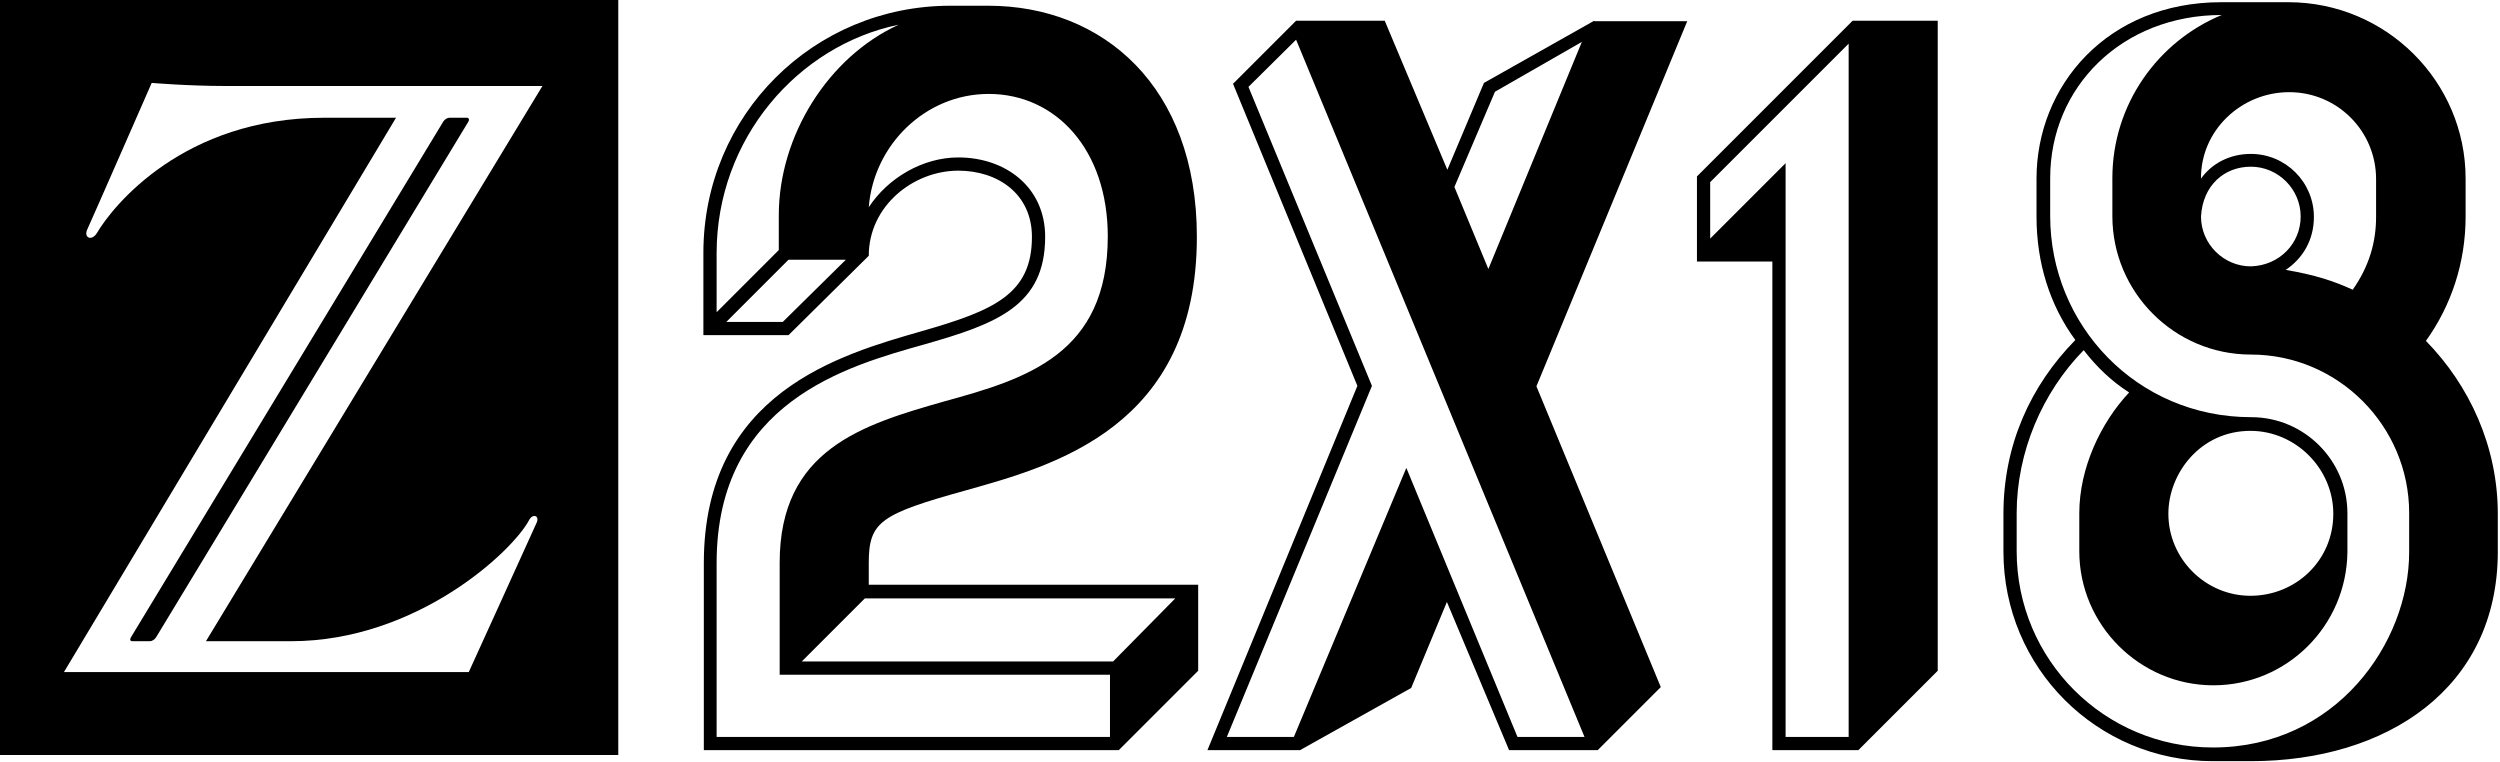 <?xml version="1.0" encoding="UTF-8"?>
<!-- Generator: Adobe Illustrator 21.1.0, SVG Export Plug-In . SVG Version: 6.00 Build 0)  -->
<svg xmlns="http://www.w3.org/2000/svg" xmlns:xlink="http://www.w3.org/1999/xlink" id="Ebene_1" x="0px" y="0px" viewBox="0 0 566.9 172.9" style="enable-background:new 0 0 566.9 172.9;" xml:space="preserve">
<style type="text/css">
	.st0{fill:#FF014F;}
	.st1{fill:#FFFFFF;}
</style>
<g>
	<path d="M30,145.4h4c0.5,0,1.1-0.4,1.4-0.9l70.8-116.9c0.3-0.5,0.1-0.9-0.3-0.9h-4c-0.5,0-1.1,0.4-1.4,0.9L29.7,144.5   C29.4,145,29.5,145.4,30,145.4z"></path>
	<path d="M0,171.2h140.2V0H0V171.2z M73.5,26.7c-31.9,0-47.9,20-51.5,26.1c-1.2,2-3.1,1.1-2.2-0.8c1.2-2.6,14.6-33.2,14.6-33.2   s8.2,0.7,16.8,0.7H123L46.7,145.4H66c28.4,0,50.2-20.3,54-27.5c0.8-1.5,2.4-1,1.7,0.6s-15.4,33.9-15.4,33.9H14.5L89.8,26.7H73.5z"></path>
	<path d="M197,127.7c0-9.4,2.6-11.1,22-16.5c19.9-5.6,52.4-14.3,52.4-57.5c0-34.2-21.4-52.4-47.3-52.4h-8.6c-31,0-56,24.8-56,56V76   h19.3L197,58c0-11.3,10.1-19.3,20.3-19.3c9,0,16.7,5.3,16.7,15c0,13-8.6,16.7-25,21.4c-18.4,5.3-49.4,13.9-49.4,52.6v42.4h94.1   l18-18v-19.5H197V127.7z M177.5,73h-12.8l14.1-14.1h13L177.5,73z M176.6,48.8v7.9l-14.1,14.1V57.4c0-25.9,18.4-47.1,41.3-51.8   C187.8,12.9,176.6,30.8,176.6,48.8z M251.5,167.1h-89v-39.4c0-36.6,29.7-44.7,47.1-49.6c16.5-4.7,27.4-8.8,27.4-24.4   c0-11.3-9-18-19.7-18c-8.1,0-16,4.7-20.3,11.3c1.1-14.1,12.8-25.7,27.2-25.7c15.2,0,27,12.6,27,32.3c0,26.7-18.4,32.3-37,37.4   c-18.6,5.3-37.4,10.9-37.4,36.6V153h74.9V167.1z M266.5,135.7L252.4,150h-70.6l14.3-14.3H266.5z"></path>
	<path d="M361.5,4.7l-25,14.1l-8.3,19.7L314,4.7h-20.1l-14.3,14.3l28.2,68.5l-34,82.6h21L320,156l8.1-19.5l14.1,33.6h20.1l14.3-14.3   l-28.2-68.2l34.2-82.8H361.5z M359.3,167.1h-15.2l-25.2-61l-25.5,61h-15.2l32.9-79.6l-28-67.8L293.9,9L359.3,167.1z M337.5,61   l-7.7-18.6l9.2-21.6l19.7-11.3L337.5,61z"></path>
	<path d="M384.8,40v19.3h17.1v110.8h19.5l18-18V4.7h-19.3L384.8,40z M419.2,167.1h-14.3V37l-17.1,17.1V41.3l31.4-31.4V167.1z"></path>
	<path d="M550.1,77.3c5.8-8.1,9-17.8,9-28.2v-8.6c0-22-18-40-40.2-40h-15.2c-25.9,0-41.9,19-41.9,40v8.6c0,10.5,3,20.1,8.8,28   c-10.1,10.3-16.3,23.7-16.3,39.4v8.6c0,26.3,21.2,47.5,47.5,47.5h8.6c30.8,0,56-16.5,56-47.5v-8.6C566.4,101.3,560,87.4,550.1,77.3   z M519.1,20.9c10.9,0,19.7,8.8,19.7,19.7v8.6c0,5.6-1.5,11.1-5.3,16.5c-4.1-1.9-8.6-3.4-15.2-4.5c3.9-2.6,6.4-6.8,6.4-12   c0-7.9-6.4-14.3-14.3-14.3c-4.7,0-8.8,2.1-11.3,5.6C499,29.6,508.2,20.9,519.1,20.9z M510.4,60.4c-6.2,0-11.3-5.1-11.3-11.3   c0.4-7.1,5.3-11.3,11.3-11.3c6.2,0,11.3,5.1,11.3,11.3C521.7,55.1,517,60.2,510.4,60.4z M546.3,125.2c0,20.5-16.5,44.3-44.5,44.3   c-24.6,0-44.5-19.9-44.5-44.5v-8.6c0-13.9,5.8-27.4,15.2-37c3,3.9,6.4,7.1,10.3,9.6c-6.4,6.8-11.3,17.1-11.3,27.4v8.6   c0,16.7,13.7,30.4,30.4,30.4c16.7,0,30.2-13.5,30.4-30.2v-8.8c0-12-9.8-21.8-21.8-21.8c-26.1,0-45.6-21-45.6-45.6v-8.6   c0-20.7,16.3-37,38.9-37c-14.5,6-24.8,20.3-24.8,37v8.6c0,17.3,14.1,31.4,31.4,31.4c19.9,0,35.9,16.3,35.9,35.9V125.2z    M491.7,116.5c0-9.2,7.3-18.8,18.6-18.8c10.3,0,18.8,8.6,18.8,18.8c0,10.7-8.6,18.6-18.8,18.6C500.1,135.1,491.7,126.7,491.7,116.5   z"></path>
</g>
</svg>
